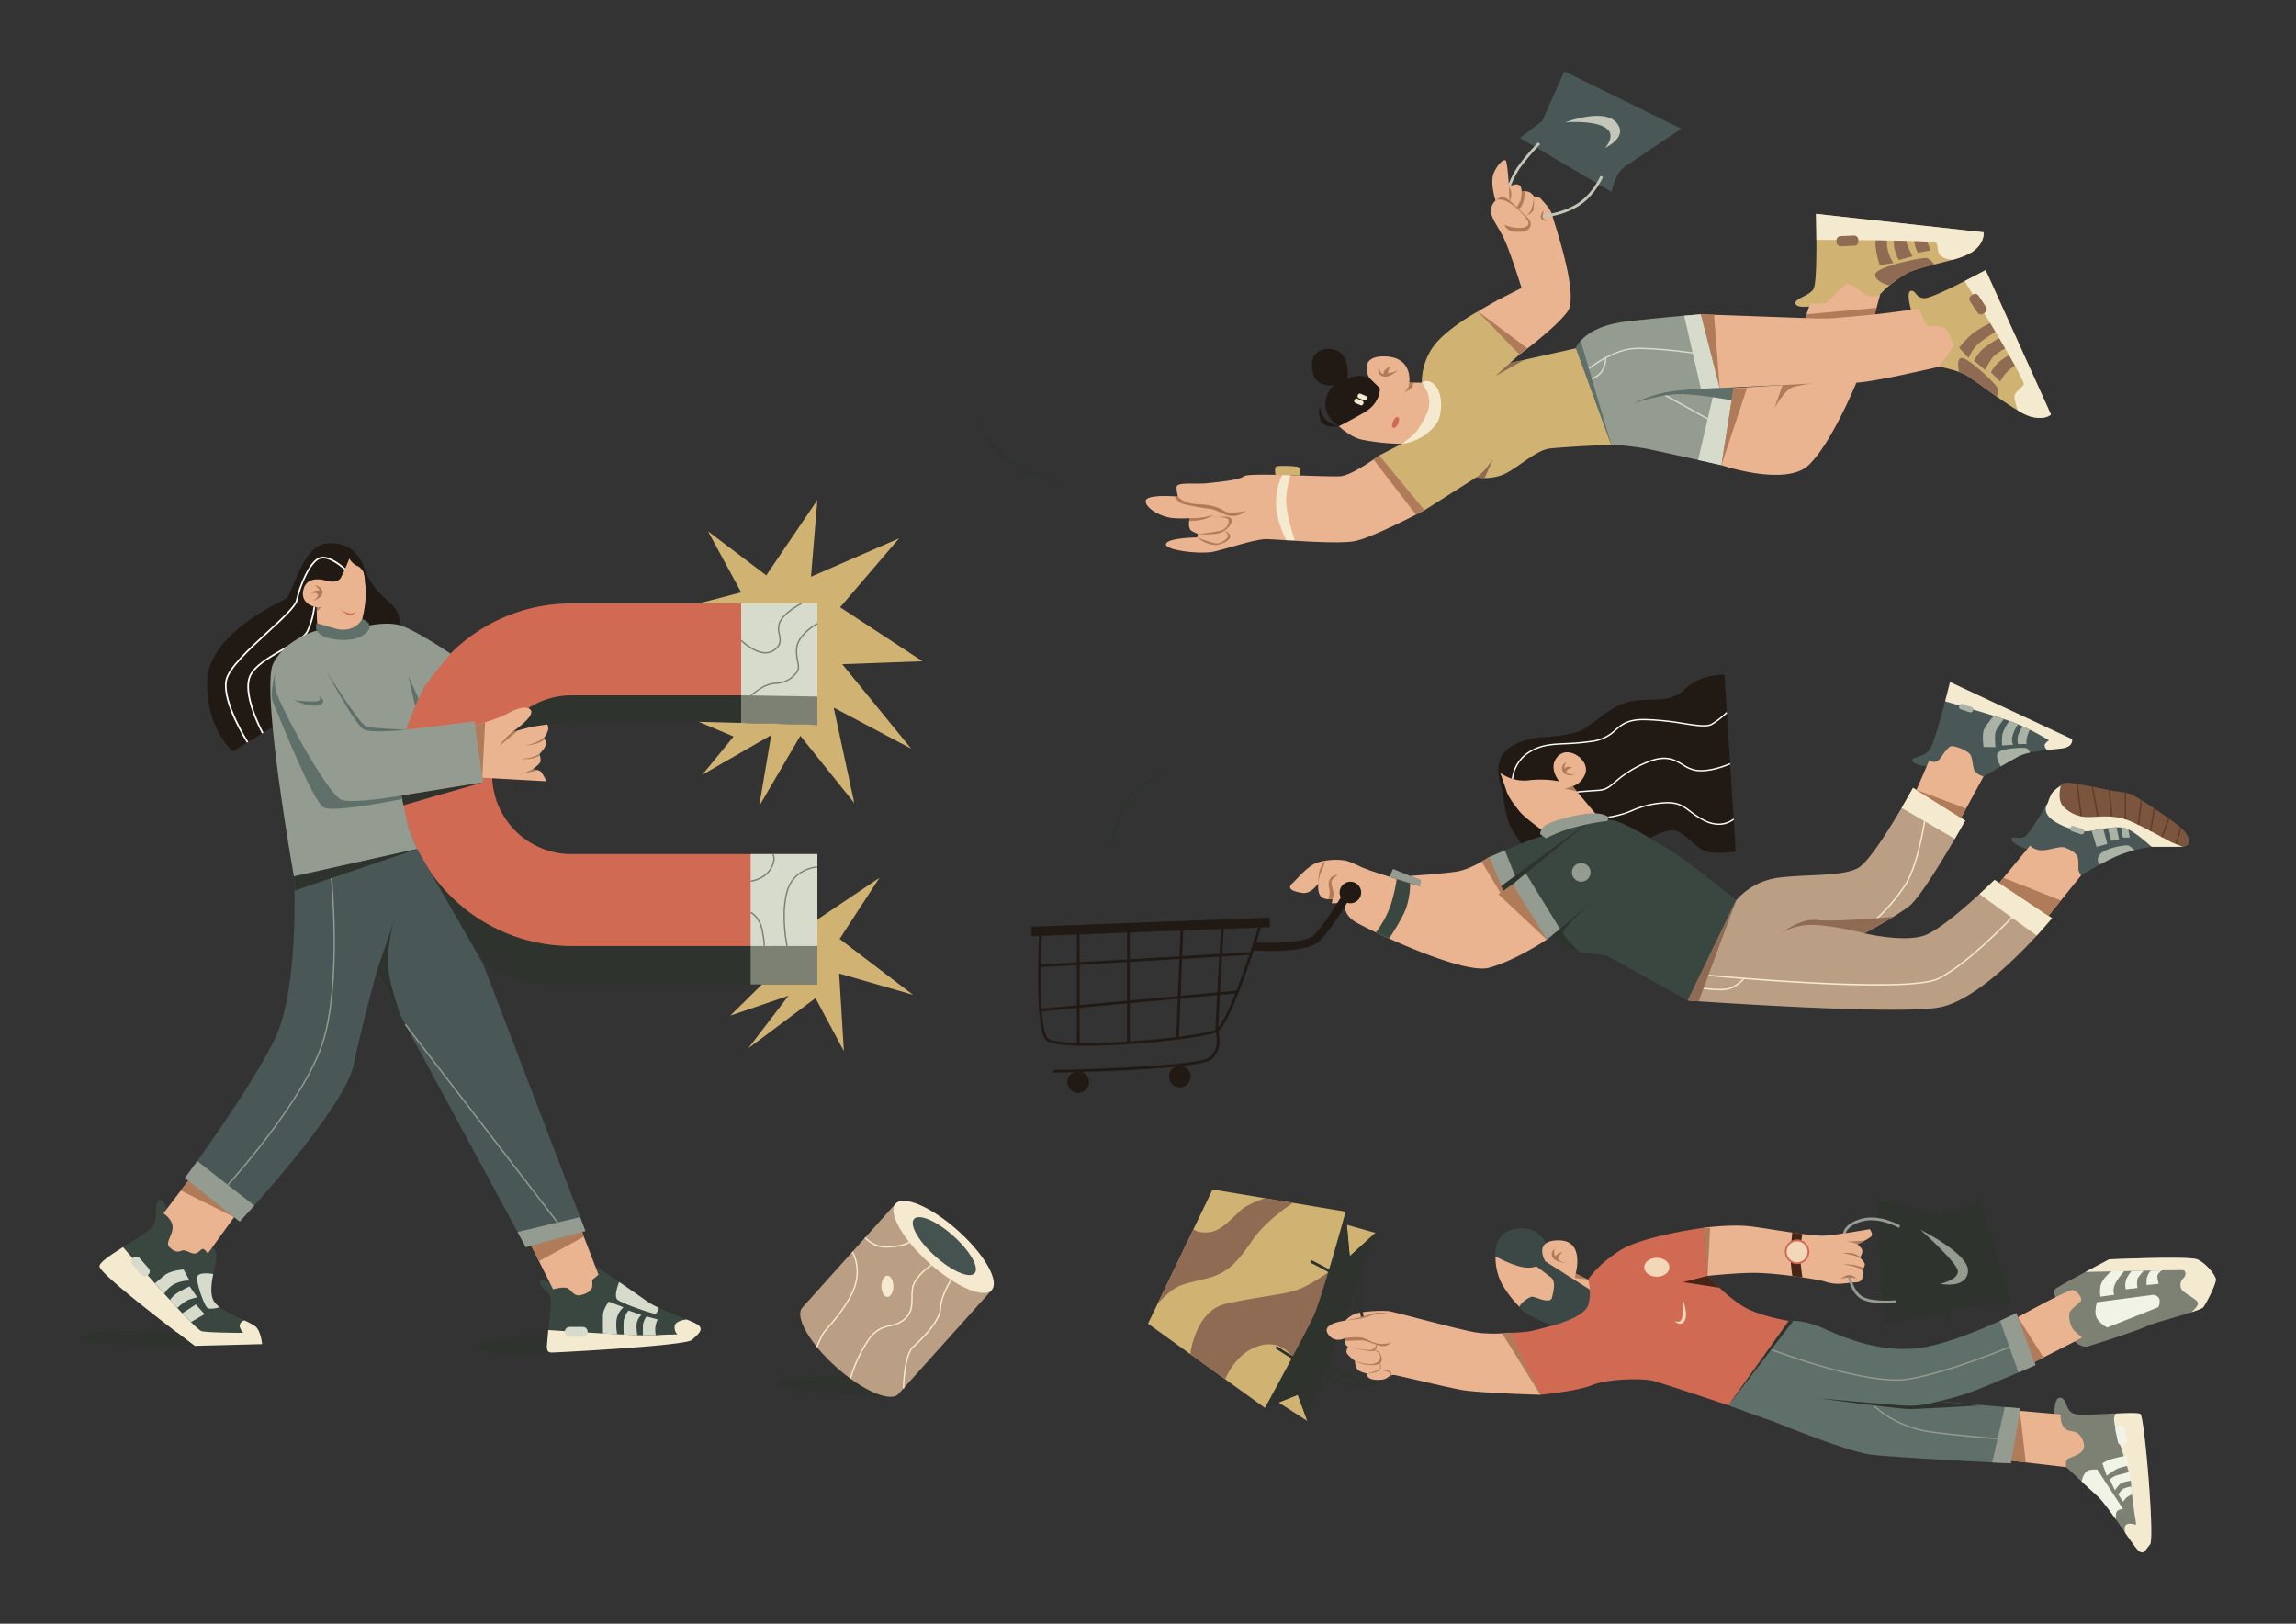 <svg xmlns="http://www.w3.org/2000/svg" viewBox="0 0 841.89 595.276" id="customer-engagement">
  <rect x="0" y="0" width="841.89" height="595.276" fill="#333333" stroke="none"/>
  <g>
    <path d="M326.362 512.1s-44.161-2.215-41.818-5.079 26.232-2.389 26.232-2.389Z" fill="#2e332e"></path>
    <path d="m328.366 441.305-34.165 38.082c-2.928 3.265 2.593 12.995 12.333 21.733s20.01 13.176 22.94 9.911l34.164-38.082Z" fill="#bb9f84"></path>
    <ellipse cx="346.002" cy="457.127" rx="7.941" ry="23.693" transform="rotate(-48.103 346.002 457.127)" fill="#f5eacf"></ellipse>
    <path d="M357.35 466.801c-1.843 2.054-8.305-.737-14.433-6.235s-9.602-11.62-7.76-13.674 8.305.738 14.433 6.236 9.602 11.62 7.76 13.673Z" fill="#445250"></path>
    <path d="M327.57 471.58c0 2.138-.977 3.872-2.181 3.872s-2.18-1.734-2.18-3.873.975-3.873 2.18-3.873 2.18 1.734 2.18 3.873ZM325.26 457.377a10.38 10.38 0 0 1-8.245-3.493l.4-.3a10.078 10.078 0 0 0 7.85 3.293h.121c5.43-.05 7.898-1.638 7.922-1.654l.277.416c-.104.069-2.597 1.686-8.195 1.738h-.13ZM299.777 493.926l-.469-.177a35.223 35.223 0 0 1 2.296-4.95 27.138 27.138 0 0 1 1.717-2.116c2.807-3.294 8.03-9.425 9.885-15.18 2.362-7.328-.863-12.347-.896-12.397l.417-.275c.035.051 3.395 5.258.955 12.825-1.885 5.85-7.151 12.031-9.98 15.351-.808.948-1.445 1.696-1.676 2.06a35.372 35.372 0 0 0-2.249 4.859ZM312.08 505.488l-.484-.123a50.556 50.556 0 0 1 6.502-14.062c2.88-4.268 5.667-4.926 8.362-5.562a10.339 10.339 0 0 0 4.872-2.124c2.759-2.399 2.784-4.812 2.814-7.607a25.288 25.288 0 0 1 .228-3.699c.703-4.57 6.792-8.558 7.05-8.725l.272.42c-.061.04-6.16 4.033-6.828 8.382a24.824 24.824 0 0 0-.222 3.628c-.031 2.915-.057 5.432-2.986 7.978a10.734 10.734 0 0 1-5.085 2.234 11.363 11.363 0 0 0-8.063 5.354 50.033 50.033 0 0 0-6.432 13.906ZM331.54 509.01l-.5-.008c.009-.501.246-12.326 3.587-15.35 2.945-2.667 9.813-9.372 9.985-14.022.174-4.7 3.759-10.303 3.911-10.54l.42.272c-.036.056-3.663 5.724-3.83 10.287-.174 4.665-6.435 11.008-10.15 14.374-3.181 2.88-3.421 14.867-3.423 14.988Z" fill="#f5eacf"></path>
    <path d="M392.769 177.256a31.513 31.513 0 0 1-11.69-2.207 49.4 49.4 0 0 1-10.56-5.636 37.889 37.889 0 0 1-8.674-8.26 21.22 21.22 0 0 1-4.486-10.96 18.574 18.574 0 0 0 1.897 5.572 27.142 27.142 0 0 0 3.2 4.92 39.995 39.995 0 0 0 4.016 4.277 48.247 48.247 0 0 0 4.621 3.634 52.996 52.996 0 0 0 10.267 5.74 41.414 41.414 0 0 0 5.582 1.902 28.725 28.725 0 0 0 5.827 1.018ZM407.66 311.04a47.057 47.057 0 0 1 2.018-10.281 30.645 30.645 0 0 1 4.669-9.463 17.483 17.483 0 0 1 1.818-1.973l1-.904 1.13-.75a43.843 43.843 0 0 1 4.669-2.44 38.14 38.14 0 0 1 9.904-3.379 31.237 31.237 0 0 0-4.882 1.802 66.37 66.37 0 0 0-4.681 2.265c-1.507.833-3.106 1.605-4.502 2.552l-1.038.707-.929.857a16.706 16.706 0 0 0-1.7 1.877 34.293 34.293 0 0 0-4.732 9.094q-.892 2.434-1.55 4.957c-.475 1.67-.853 3.368-1.193 5.078Z" fill="#2e332e"></path>
  </g>
  <g>
    <path d="M115.217 223.255s-6.515-2.938-4.876-7.728 6.6-3.972 9.106-3.502 8.67-8.67 8.67-8.67a8.26 8.26 0 0 0 2.455 2.716 21.76 21.76 0 0 0 2.83 1.65l1.61 18.615s-4.7 5.38-8.357 5.38-10.746-3.21-10.746-3.21Z" fill="#ebb490"></path>
    <path d="M146.403 229.17s1.144-3.93-3.243-8.004-7-6.372-9.088-11.804-5.119-10.76-14.207-10.133-12.535 18.907-15.146 20.37-28.257 12.796-28.727 30.189 9.401 25.696 9.401 25.696l14.616-8.952 16.409-36.26-.209-3.361-.104-4.31s-6.425-.86-4.771-6.71c1.506-5.332 8.322-2.978 8.322-2.978s4.022 1.254 5.38-1.201a67.174 67.174 0 0 0 3.03-6.947 7.746 7.746 0 0 0 2.193 2.35c1.149.628 1.493.436 2.757 2.164.632.864 1.002 4.3 1.108 8.257a41.896 41.896 0 0 1-1.307 9.394l1.568 5.204Z" fill="#211a14"></path>
    <path d="M90.546 272.292c-.382-.593-9.323-14.601-7.91-22.77.802-4.632 8.486-11.707 15.265-17.949 5.259-4.842 10.226-9.415 10.671-11.683.95-4.851 4.796-14.495 8.757-15.628 3.774-1.083 9.136 3.99 9.362 4.207l-.416.435c-.052-.05-5.34-5.047-8.78-4.064-3.414.977-7.276 9.775-8.333 15.166-.482 2.461-5.288 6.887-10.853 12.01-6.709 6.177-14.312 13.178-15.079 17.608-1.374 7.938 7.73 22.199 7.822 22.342Z" fill="#fff"></path>
    <path d="M96.082 268.935c-.326-.6-7.957-14.775-4.478-21.576 1.903-3.718 7.357-6.852 12.17-9.616 4.022-2.311 7.82-4.494 8.75-6.55a29.957 29.957 0 0 0 2.428-8.798l.6.048a30.604 30.604 0 0 1-2.48 8.998c-1.009 2.233-4.712 4.36-8.999 6.823-4.74 2.723-10.112 5.81-11.934 9.37-3.335 6.52 4.393 20.87 4.472 21.014Z" fill="#fff"></path>
    <path d="M204.437 495.763s-24.491 2.34-29.178-1.696 25.645-4.265 25.645-4.265ZM299.713 346.832v14.06h-97.51a43.847 43.847 0 0 1-19.285-4.365c-6.053-2.962-11.61-9.61-17.422-17.116-5.881-7.593-10.105-19.498-12.549-28.164-3.206-11.372-5.329-16.828-5.329-16.828s9.763 25.335 27.468 36.965 124.627 12.844 124.627 12.844ZM299.713 254.93v10.842s-96.334-3.688-107.14 1.389-11.902 13.417-11.902 13.417l-.725-6.388s2.083-11.065 8.983-14.97 11.586-6.64 21.48-6.64 89.304-1.128 89.304-1.128Z" fill="#2e332e"></path>
    <path d="M209.562 313.126a29.098 29.098 0 0 1 0-58.196h90.151v-33.705h-90.15a62.803 62.803 0 0 0 0 125.607h90.15v-33.706Z" fill="#d06a53"></path>
    <path d="M174.18 266.015s8.997-2.735 11.634-4.266 7.584-3.614 8.886-1.271-6.856 7.898-6.856 7.898l6.997-1.918 5.848-.856a3.005 3.005 0 0 1 0 2.774c-.695 1.822-1.302 2.082-1.302 2.082a3.342 3.342 0 0 1 .694 2.69c-.347 1.476-2.343 3.299-2.343 3.299a4.798 4.798 0 0 1 .434 2.777c-.348 1.128-3.038 2.864-3.038 2.864s2.517-.087 3.385 1.041a20.44 20.44 0 0 1 1.822 3.298l-23.496-1.305Z" fill="#ebb490"></path>
    <path d="M107.825 321.316s1.996 40.79-7.03 59.537c-6.93 14.392-22.658 36.766-29.59 46.381-2.097 2.909-3.389 4.65-3.389 4.65l20.099 15.969s38.223-40.964 41.694-57.28 8.535-34.368 8.535-34.368l54.647 101.02 21.87-5.9-37.579-98.068-24.135-42.01Z" fill="#495856"></path>
    <path d="M133.003 229.844s7.918-2.149 13.4-.674 18.826 10.485 18.826 10.485-8.142 9.497-9.891 12.795a92.806 92.806 0 0 0-6.34 15.087l25.077-3.107 3.132 22.378-29.942 4.84s1.386 7.295 2.3 10.808a62.623 62.623 0 0 0 3.444 8.767l-45.24 10.064s-12.27-68.87-7.571-78.065 15.924-12.018 15.924-12.018l6.656 1.566Z" fill="#949b90"></path>
    <path d="M271.767 221.225v43.718l27.946.829v-44.547h-27.946z" fill="#d6dbcc"></path>
    <path d="m256.232 221.225 15.535-4.054-12.15-22.392 21.35 16.143 18.746-27.598-2.343 28.119 32.285-14.06-21.61 25.255 30.202 19.788-29.421 1.072 25.255 30.953-28.379-15.026 7.55 34.994-19.787-24.655-15.102 25.776 4.427-26.036-25.256 14.524 11.456-14.003-12.758-5.382 43.481 1.129v-44.547h-43.481z" fill="#d0b273"></path>
    <path d="m271.767 254.93 27.946.427v10.415l-27.946-.829V254.93z" fill="#7c8174"></path>
    <path d="M116.31 228.532c-.514-.217-.425 1.92-.425 1.92s.402 3.719 9.072 4.137 10.46-4.192 10.46-4.192a2.302 2.302 0 0 0-.405-2.076 7.121 7.121 0 0 0-2.195-1.391s-2.33 4.912-9.035 3.742Z" fill="#5f6f69"></path>
    <path d="M275.242 343.621v17.27h24.471v-16.663l-24.471-.607z" fill="#7c8174"></path>
    <path d="M275.242 313.126h24.471v33.706h-24.471z" fill="#d6dbcc"></path>
    <path d="m299.713 337.112 22.739-15.275-14.581 22.391 26.904 20.482-27.077-7.811 1.735 28.467-10.414-19.441-24.648 18.399 14.754-19.267-21.35 7.29 11.63-11.456h20.308v-23.779z" fill="#d0b273"></path>
    <path d="m96.109 492.765-24.735.651s-34.888-26.036-34.888-29.16 18.876-12.107 20.048-15.362.13-8.982 1.952-8.982 2.633 3.37 2.633 3.37l-1.2 1.577 3.645 1.356 1.301 4.762-.65 4.817 13.672 1.432a5.532 5.532 0 0 1 1.429 4.426c-.26 2.864-3.515 11.847-.651 15.752s13.148 7.16 15.1 8.983 2.344 6.378 2.344 6.378Z" fill="#3a4741"></path>
    <path d="M89.513 484.067c-.005.001-2.342.933-1.389 2.927.59 1.233.98 1.57 1.193 1.649-1.595-.003-12.761-.044-15.339-.607-2.777-.608-28.868-30.81-28.868-30.81-4.508 2.834-8.624 5.57-8.624 7.03 0 3.124 34.888 29.16 34.888 29.16l24.735-.65s-.39-4.557-2.343-6.38a20.884 20.884 0 0 0-4.253-2.32Z" fill="#f4eacf"></path>
    <path d="M76.06 479.487c1.173.781 4.519-.237 4.519-.237l-.003-.014a9.444 9.444 0 0 1-1.911-1.832c-1.756-2.394-1.211-6.692-.468-10.322v-.004s-4.783-.87-5.738.693c-.955 1.562 2.43 10.935 3.602 11.716Z" fill="#d6dbcc"></path>
    <path d="M201.614 470.302s-3.79-2.371-3.53 0 3.733 3.24 3.906 5.93-1.562 16.75-1.389 17.965.521 1.65 1.91 1.65 48.775-2.43 51.205-4.6 4.079-3.472 2.777-5.12-14.84-5.816-19.354-9.114-18.961-13.015-18.961-13.015l1.278 3.317-5.75 2.582.087 2.69Z" fill="#3a4741"></path>
    <path d="M256.438 486.126c-.435-.55-2.239-1.383-4.611-2.37-.005.001-3.787.289-4.372 2.11a3.718 3.718 0 0 0 .911 3.385s-4.035-.066-8.136.325-39.17-1.958-39.17-1.958c-.32 3.267-.587 6.067-.514 6.58.174 1.215.52 1.649 1.91 1.649s48.774-2.43 51.204-4.6 4.08-3.472 2.778-5.12Z" fill="#f4eacf"></path>
    <path d="m69.047 432.862-9.128 11.997s3.254 1.952 3.384 4.947-2.864 5.728-1.171 7.42 3.124 1.953 4.426 1.302 3.124 1.041 4.686 1.041 2.343-1.692 3.125-1.692 1.822 1.692 1.822 1.692l9.663-13.354Z" fill="#ebb490"></path>
    <path d="M227.026 469.99s-2.037 4.94-.735 6.373c1.302 1.432 13.213 5.402 13.994 5.272s1.255-2.197 1.255-2.197l-.005-.004a27.616 27.616 0 0 1-4.396-2.42c-2.067-1.511-6.22-4.37-10.113-7.023Z" fill="#d6dbcc"></path>
    <path d="m85.854 446.216-19.557-9.74 2.75-3.614 16.807 13.354z" fill="#b07b58"></path>
    <path d="m177.082 286.818-29.165 8.403-.698-3.56 29.863-4.843z" fill="#2e332e"></path>
    <path d="M147.219 291.66s-16.482 2.969-21.689 1.667-23.823-36.19-24.474-40.486a17.454 17.454 0 0 1 0-6.64s-2.343 8.072-.911 11.326 14.58 36.581 18.616 38.534 28.64-3.124 28.64-3.124Z" fill="#5f6f69"></path>
    <path d="m194.782 456.688 8.01 15.964s3.711-.976 5.143-.455 2.343 2.994 4.556 2.668 4.557-1.497 4.687-3.254-.326-2.213.39-2.734 1.888-1.562 1.888-1.562l-6.033-15.657Z" fill="#ebb490"></path>
    <path d="M148.947 267.535s-12.091 1.286-15.346 0-13.799-21.334-13.799-21.334 12.048 19.484 14.573 20.178 14.572 1.156 14.572 1.156Z" fill="#5f6f69"></path>
    <path d="m214.092 453.393-16.465 8.965-2.845-5.669 18.641-5.031.669 1.735z" fill="#b07b58"></path>
    <path d="m107.976 326.525 44.971-15.278-45.122 10.069.151 5.209z" fill="#2e332e"></path>
    <path d="m152.227 258.922-2.446-10.998 3.691 8.232-1.245 2.766zM107.89 256.68s5.793 2.93 9.113 1.824 0-3.385 0-3.385 1.393 1.792-1.289 2.035a47.457 47.457 0 0 1-7.824-.473Z" fill="#5f6f69"></path>
    <path d="m177.87 264.837-1.025 20.285-2.666-19.107 3.691-1.178z" fill="#b07b58"></path>
    <path d="m138.144 356.205 6.262-18.486s-3.775 12.072-1.171 22.391 4.003 12.906 4.003 12.906Z" fill="#2e332e"></path>
    <path d="m72.334 425.663 20.91 16.317-5.329 5.873-20.099-15.969 4.518-6.221zM189.779 451.658l22.924-5.442 1.958 5.108-21.87 5.902-3.012-5.568z" fill="#949b90"></path>
    <path d="m83.723 434.576-.369-.338c.281-.308 28.233-31.025 34.906-52.591 6.678-21.573 3.084-59.333 3.047-59.712l.498-.048c.038.38 3.64 38.24-3.066 59.907-6.708 21.674-34.733 52.473-35.016 52.782Z" fill="#949b90"></path>
    <path d="M176.267 366.039h.5v91.63h-.5z" transform="rotate(-37.547 176.517 411.854)" fill="#949b90"></path>
    <path d="M115.373 214.585s2.612.26 2.873 2.402-3.447 3.343-3.447 3.343 2.102-1.358 1.73-2.35-2.566-.523-2.566-.523a5.677 5.677 0 0 1 2.148-.983c.777-.01 1.038 0 1.038 0s.237-.43-1.776-1.89Z" fill="#b07b58"></path>
    <path d="M123.939 222.89a10.884 10.884 0 0 0 4.126 1.932 2.249 2.249 0 0 0 2.507-.967s-1.044 2.011-2.141 1.855-4.492-2.82-4.492-2.82Z" fill="#d06a53"></path>
    <path d="m70.019 484.706 5-2.919-3.211-3.558-4.953 3.238 3.164 3.239zM65.017 479.519s2.647-2.57 4.6-3.156 2.675-.782 2.675-.782l-2.74-3.97a46.278 46.278 0 0 0-4.535 2.408 9.986 9.986 0 0 0-2.687 2.596ZM60.22 474.302a9.334 9.334 0 0 1 4.125-3.733 12.322 12.322 0 0 1 5.142-1.106l-2.176-4.036s-4.773.26-7.091 2.214-3.43 2.854-3.43 2.854ZM240.48 489.553a9.12 9.12 0 0 1 0-3.99c.521-1.823.738-1.806.738-1.806l-4.166-1.146a8.569 8.569 0 0 0-1.301 3.038c-.044 1.128 0 3.904 0 3.904ZM233.698 489.489s-.664-3.406 0-5.142a4.336 4.336 0 0 1 1.488-2.213l-4.686-1.692a8.83 8.83 0 0 0-1.786 3.601 40.65 40.65 0 0 0 0 5.222ZM226.29 489.142s-.74-3.927 0-6.27a7.957 7.957 0 0 1 2.33-3.602l-5.41-2.083s-2.083 2.907-2.127 4.817 0 6.853 0 6.853ZM208.838 486.484h4.894a1.719 1.719 0 0 1 1.719 1.72v.141a1.719 1.719 0 0 1-1.719 1.72h-4.894a1.719 1.719 0 0 1-1.719-1.72v-.142a1.719 1.719 0 0 1 1.719-1.719Z" fill="#d6dbcc"></path>
    <path d="M49.07 462.533h4.894a1.719 1.719 0 0 1 1.719 1.72v.142a1.719 1.719 0 0 1-1.719 1.718H49.07a1.718 1.718 0 0 1-1.718-1.718v-.143a1.719 1.719 0 0 1 1.72-1.719Z" transform="rotate(48.705 51.517 464.323)" fill="#d6dbcc"></path>
    <path d="M71.374 493.416s-46.344.326-41.658-3.352 35.256-1.49 35.256-1.49Z" fill="#2e332e"></path>
    <path d="M288.36 346.885c-.024-.114-2.415-11.444.003-20.082 2.451-8.752 11.252-9.204 11.34-9.208l.02.5c-.085.003-8.527.446-10.878 8.843-2.384 8.518-.02 19.729.003 19.841ZM275.27 323.3l-.055-.497c.045-.005 4.598-.553 6.932-4.055 2.297-3.445 1.093-5.404 1.04-5.485l.42-.274c.06.092 1.45 2.296-1.044 6.036-2.465 3.7-7.097 4.253-7.294 4.275ZM280.41 346.943l-.447-.222c-.004 0 .17-.74-.692-5.486-.893-4.92-4.103-6.485-4.135-6.5l.212-.454c.141.066 3.473 1.677 4.416 6.865.875 4.827.715 5.658.646 5.797ZM275.613 255.145l-.387-.316c.03-.036.755-.903 4.394-3.156a11.057 11.057 0 0 1 4.825-1.404c2.049-.25 3.983-.486 6.074-2.387 2.38-2.163 2.171-3.193 1.754-5.244a17.86 17.86 0 0 1-.447-4.473c.177-5.633 7.46-9.59 7.77-9.755l.236.441c-.073.04-7.339 3.986-7.506 9.33a17.416 17.416 0 0 0 .437 4.358c.425 2.094.682 3.358-1.908 5.713a10.109 10.109 0 0 1-6.35 2.514 10.496 10.496 0 0 0-4.621 1.332 22 22 0 0 0-4.27 3.047ZM280.721 239.595c-4.323 0-8.892-4.397-9.128-4.627l.35-.359c.068.068 6.945 6.68 11.491 3.702 2.836-1.857 2.496-3.61 2.101-5.64a7.886 7.886 0 0 1-.033-4.116c1.233-3.87 7.994-7.404 8.281-7.553l.23.445c-.069.035-6.865 3.587-8.035 7.26a7.483 7.483 0 0 0 .048 3.87c.411 2.114.8 4.111-2.318 6.152a5.339 5.339 0 0 1-2.987.866Z" fill="#7c8174"></path>
    <path d="M187.844 268.376a22.945 22.945 0 0 0-3.081 2.907 15.153 15.153 0 0 0-1.519 2.126l6.732-5.618ZM199.387 270.459a15.072 15.072 0 0 1-3.559 1.952c-1.779.608-3.08.998-3.08.998s3.037-.52 4.469-.954a6.697 6.697 0 0 0 2.495-1.508ZM197.738 276.447a12.807 12.807 0 0 1-4.21 1.475c-2.126.26-2.603.347-2.603.347a20.38 20.38 0 0 0 4.47-.26 16.412 16.412 0 0 0 2.56-1.014ZM195.134 282.088a18.643 18.643 0 0 1-2.907 1.258c-1.215.348-1.52.478-1.52.478l6.669-1.426a5.08 5.08 0 0 0-1.224-.26c-.646-.047-1.018-.05-1.018-.05ZM116.105 222.602a2.097 2.097 0 0 0 1.2 0l.758-.183s-1.107 1.044-1.514 1.358l-.408.314Z" fill="#b07b58"></path>
  </g>
  <g>
    <path d="m557.305 50.548 33.648 19.82s1.075-6.76 4.763-9.218 20.742-13.982 20.742-13.982L573.59 26.12l-8.143 18.284Z" fill="#495856"></path>
    <path d="m553.785 68.683-.95-.317a34 34 0 0 1 3.592-7.184 81.147 81.147 0 0 1 7.587-8.985l.717.697a82.195 82.195 0 0 0-7.47 8.838 33.496 33.496 0 0 0-3.476 6.95Z" fill="#c3c6b8"></path>
    <path d="M663.361 112.378s-4.856.652-5.01-1.192 4.968-2.612 6.607-5.224.921-27.553.921-27.553l61.457 6.76s.615 3.995-4.302 7.273-18.334 4.814-23.865 7.784a40.98 40.98 0 0 0-9.731 7.631l-2.97 2.51s-9.22-4.302-9.526-4.302-8.4 7.168-8.4 7.168ZM700.722 113.556s-1.93-6.698 0-6.928 1.622 2.689 5.002 2.689 22.355-10.294 22.355-10.294l23.943 52.93s-1.947 2.15-7.273.819-20.076-13.111-23.66-15.16-10.039-3.175-10.039-3.175l3.97-7.682-2.843-5.531-5.377-.307Z" fill="#d0b273"></path>
    <path d="M720.399 103.046s22.609 36.717 21.687 37.947-3.073 2.663-3.38 3.994c-.304 1.317 1.125 5.374 1.158 5.466a21.294 21.294 0 0 0 4.885 2.319c5.327 1.331 7.273-.82 7.273-.82l-23.943-52.93s-3.456 1.875-7.678 4.023Z" fill="#f4eacf"></path>
    <path d="M719.708 131.289c-2.766-.538-1.362 5.088-1.362 5.088l.006.004a18.615 18.615 0 0 1 2.739 1.233c1.786 1.02 6.347 4.46 11.131 7.816l.002.002a11.808 11.808 0 0 0 .39-2.773c0-1.383-10.14-10.832-12.906-11.37Z" fill="#906b53"></path>
    <path d="m505.681 167.01 16.594 20.075L541.326 175a18.856 18.856 0 0 0 9.116-.717c4.917-1.639 12.497-9.219 17.72-9.833s22.637-1.434 22.637-1.434l-12.906-35.338-24.275 5.429 3.585-3.176-15.262-15.774s-11.78 6.453-16.389 12.906a22.537 22.537 0 0 0-4.2 13.214l3.483 5.019-3.79 13.11-7.067 4.302Z" fill="#d0b273"></path>
    <path d="M505.681 167.01s-9.628 7.17-14.135 7.58-33.455-1.435-35.37 0-8.777 2.048-13.386 2.56-11.472-.615-11.37 1.536a13.798 13.798 0 0 0 .513 3.38s-11.677-1.075-11.83 1.614 5.991 6.145 10.524 6.299a43.233 43.233 0 0 0 5.608 0s-1.076 3.841.998 4.84l2.075.998-.385 1.23s-10.755.076-11.37 2.381 12.6 3.918 17.67 2.766 14.903-4.533 19.051-4.533 25.89 2.074 32.65.692 25.35-11.268 25.35-11.268ZM541.94 114.156s5.993-3.533 9.066-5.07 6.914-3.534 6.914-3.534-4.61-14.75-6.914-19.051-4.712-7.375-4.251-9.782a4.849 4.849 0 0 1 1.639-3.175s-2.202-6.76-.615-10.243 3.637-5.02 4.302-4.507 1.23 9.73 1.23 9.73 1.946-1.28 3.38-.819 1.229 2.56 1.229 2.56a4.141 4.141 0 0 1 3.124.308c1.229.87 1.383 1.485 1.383 1.485a3.043 3.043 0 0 1 2.919 1.23c1.485 1.638 3.38 3.533 3.943 5.991s9.833 28.834 5.531 34.877-17.617 15.774-17.617 15.774Z" fill="#ebb490"></path>
    <path d="M577.893 127.677s2.459-7.99 18.745-9.833 27.04-2.612 27.04-2.612l6.915 27.04h5.07l-4.456 28.271s-21.97-4.916-27.194-5.992a115.581 115.581 0 0 0-13.214-1.536Z" fill="#949b90"></path>
    <path d="M623.679 115.232s21.51.768 38.513 1.383 40.254-3.483 41.176-3.38 2.356 6.145 3.995 6.35 4.507-.614 6.146 1.127 2.868 6.043 2.868 6.043l-5.327 7.682s-26.068 6.146-31.138 5.839-49.32 1.997-49.32 1.997Z" fill="#ebb490"></path>
    <path d="M631.207 170.543s23.508 7.99 31.958 0 17.533-30.267 17.533-30.267l8.74-32.419a5.59 5.59 0 0 1-5.685 0c-2.868-1.792-4.968-4.712-7.272-3.329s-5.634 6.146-7.017 6.504a35.888 35.888 0 0 1-5.736.256l-10.063 29.857-18.002 1.128Z" fill="#ebb490"></path>
    <path d="M706.8 94.644c-1.306-.615-19.129 3.15-19.206 5.992s5.26 3.979 5.26 3.979a37.064 37.064 0 0 1 6.315-4.389c2.362-1.268 6.164-2.275 10.127-3.268l.002-.001a8.147 8.147 0 0 0-2.499-2.313Z" fill="#906b53"></path>
    <path d="M489.19 141.197s-7.4 1.614-8.092-6.376 7.636-7.877 10.397-5.505c3.636 3.124 2.586 9.73 2.586 9.73a6.956 6.956 0 0 1 3.15-1.158 10.648 10.648 0 0 1 4.84.62l3.917 3.816v3.585s-2.816 5.378-5.428 6.914-9.629 3.431-9.629 3.431-5.176-3.026-4.916-8.245a9.286 9.286 0 0 1 3.175-6.812ZM483.966 148.572a9.445 9.445 0 0 0 1.895 5.02c1.69 1.843 5.07 2.662 5.07 2.662s-4.814.974-6.35-1.638-.615-6.044-.615-6.044Z" fill="#211a14"></path>
    <path d="M471.694 198.06s-3.706-6.547-3.809-13.268 2.352-10.658 2.352-10.658h2.974s-2.048 5.986-1.536 11.21 3.073 12.716 3.073 12.716Z" fill="#f4eacf"></path>
    <path d="M467.692 174.079s-.537-2.69.347-3.075 7.413-.23 8.258.346.269 2.967.269 2.967Z" fill="#d0b273"></path>
    <path d="M521.353 140.276s2.535-1.998 5.224 1.46 2.074 10.447.46 13.136a17.802 17.802 0 0 1-7.528 6.299 16.633 16.633 0 0 1-5.531 1.536s7.144-5.951 8.527-11.503a18.278 18.278 0 0 0-1.152-10.928Z" fill="#f4eacf"></path>
    <path d="M521.353 140.276h-4.61s1.46-9.296-8.834-9.603-5.838 7.836-5.838 7.836l3.917 3.815s.359 5.367-5.736 8.88-9.32 5.05-9.32 5.05 4.138 3.982 8.347 4.917a78.682 78.682 0 0 0 14.699 1.536s4.456-3.072 5.582-4.762a37.949 37.949 0 0 0 4.046-7.324 10.423 10.423 0 0 0 0-6.3 21.857 21.857 0 0 0-2.253-4.045Z" fill="#ebb490"></path>
    <path d="M541.326 174.999a16.37 16.37 0 0 0 3.995-3.841l2.074-2.689-3.034 6.788-1.652-.066ZM553.618 133.106l-5.378 4.788 10.708-5.981-5.33 1.193z" fill="#906b53"></path>
    <path d="m541.941 114.156 18.16 13.582-2.898 2.192-15.262-15.774zM503.625 168.469l15.581 20.212 3.069-1.596-16.594-20.076-2.056 1.46z" fill="#b07b58"></path>
    <path d="m622.657 168.636 5.733-24.639 6.837 1.041-4.02 25.505-8.55-1.907zM617.533 115.734l6.146 26.794 6.914-.255-6.914-27.041-6.146.502z" fill="#d6dbcc"></path>
    <path d="M618.474 139.537h.5v19.76h-.5z" transform="rotate(-61.009 618.724 149.417)" fill="#d6dbcc"></path>
    <path d="M630.593 142.273s-15.595.23-22.278 2.15-8.912 3.381-8.912 3.381a63.037 63.037 0 0 1 14.289-3.226c6.914-.538 21.263 2.184 21.263 2.184l.708-4.49Z" fill="#5f6f69"></path>
    <path d="m582.255 139.694-.121-.485c.033-.008 3.387-.872 4.926-3.072a8.864 8.864 0 0 0 1.42-4.96l.5-.027a9.248 9.248 0 0 1-1.51 5.274c-1.648 2.354-5.07 3.234-5.215 3.27Z" fill="#d6dbcc"></path>
    <path d="m581.18 136.433-.319-.386c.1-.082 10.096-8.238 18.533-8.544 8.366-.301 22.793 1.825 22.939 1.848l-.074.494c-.145-.022-14.51-2.147-22.847-1.842-8.267.3-18.134 8.35-18.233 8.43Z" fill="#d6dbcc"></path>
    <path d="m579.595 124.979 11.204 38.036-12.906-35.338a6.529 6.529 0 0 1 1.005-1.823Z" fill="#5f6f69"></path>
    <path d="M505.681 134.744a2.128 2.128 0 0 0 1.23 3.15c2.458.999 5.607-2.15 5.607-2.15s-2.586 1.203-3.354 1.1.691-2.407.691-2.407a4.612 4.612 0 0 0-2.176 1.383c-.615.922-.165 1.178-.165 1.178s-1.397.486-1.833-2.254ZM653.665 141.145l-3.099 8.656s3.841-7.067 6.991-7.912a59.033 59.033 0 0 1 6.99-1.306ZM662.4 115.232l25.69-2.372-.651 2.413s-12.136 1.188-16.208 1.418-9.04-.076-9.04-.076ZM631.207 170.543l9.372-28.27h-4.916l-4.456 28.27zM630.593 142.273l-2.097-26.869-4.817-.172 6.914 27.041z" fill="#b07b58"></path>
    <path d="M738.836 134.092a13.804 13.804 0 0 0-4.022 3.572c-1.23 1.946-1.434 2.202-1.434 2.202l-3.38-3.38a14.393 14.393 0 0 1 3.072-3.841 19.786 19.786 0 0 1 3.585-2.415ZM735.227 127.753s-3.435 1.852-4.715 3.5a33.795 33.795 0 0 0-2.663 4.362l-3.995-3.38a15.826 15.826 0 0 1 3.38-4.482 69.076 69.076 0 0 1 5.764-3.81ZM731.688 121.727a47.798 47.798 0 0 0-6.386 4.388 14.899 14.899 0 0 0-3.445 5.138l-3.483-3.73a34.575 34.575 0 0 1 4.968-5.275 39.472 39.472 0 0 1 6.4-3.789ZM706.242 84.022a13.804 13.804 0 0 0 .674 5.336c.91 2.114 1.006 2.428 1.006 2.428l-4.699.879a14.394 14.394 0 0 1-1.432-4.706 19.789 19.789 0 0 1 .034-4.322ZM698.973 83.416s-.413 3.88.223 5.869a33.8 33.8 0 0 0 2.093 4.662l-5.046 1.385a15.825 15.825 0 0 1-1.787-5.321 69.092 69.092 0 0 1 .114-6.909ZM692.002 82.93a47.796 47.796 0 0 0 .01 7.749 14.9 14.9 0 0 0 2.292 5.746l-5.045.765a34.578 34.578 0 0 1-1.544-7.08 39.478 39.478 0 0 1 .491-7.421Z" fill="#906b53"></path>
    <path d="M724.953 107.502h.697a1.52 1.52 0 0 1 1.521 1.521v4.948a1.52 1.52 0 0 1-1.52 1.52h-.698a1.52 1.52 0 0 1-1.52-1.52v-4.948a1.52 1.52 0 0 1 1.52-1.52Z" transform="rotate(-33.245 725.302 111.497)" fill="#906b53"></path>
    <path d="M666.03 87.935s42.664.102 43.791 1.024c1.127.922.205 3.073 1.639 4.61 1.416 1.516 4.43 1.66 4.507 1.663a26.9 26.9 0 0 0 7.067-2.79c4.917-3.278 4.302-7.273 4.302-7.273l-61.457-6.76s.123 4.3.15 9.513Z" fill="#f4eacf"></path>
    <path d="M677.068 84.326h.697a1.52 1.52 0 0 1 1.52 1.521v4.948a1.521 1.521 0 0 1-1.52 1.52h-.697a1.52 1.52 0 0 1-1.52-1.52v-4.948a1.521 1.521 0 0 1 1.52-1.52Z" transform="rotate(-92.344 677.418 88.323)" fill="#906b53"></path>
    <path d="M548.394 73.543s.46-.896 3.38 0 8.374 6.197 8.68 8.118-3.226 2.15-5.3 1.767a16.943 16.943 0 0 1-3.457-.999s.538 2.382 3.918 2.535 5.109-.384 5.57-2.19-.884-2.803-2.727-4.57-5.378-5.57-7.03-5.915-3.034 1.254-3.034 1.254Z" fill="#b07b58"></path>
    <path d="m553.31 68.525.193 5.3a6.488 6.488 0 0 0 .69-2.65 4.637 4.637 0 0 0-.882-2.65ZM557.92 70.266a9.426 9.426 0 0 1-.384 3.29 12.975 12.975 0 0 1-1.42 2.34l.697.686s1.03-.299 1.721-2.45a11.297 11.297 0 0 0 .52-4.04l-.654.103ZM562.427 72.058a17.301 17.301 0 0 1-.922 4.789 5.846 5.846 0 0 1-1.996 2.353s2.175-.97 2.636-1.97.282-5.172.282-5.172Z" fill="#b07b58"></path>
    <path d="M573.899 44.864s13.981-5.378 18.744 0-4.148 9.372-4.148 9.372 4.609-4.763 0-7.529-14.596-1.843-14.596-1.843ZM565.326 79.7l-.013-1a29.262 29.262 0 0 0 12.137-3.51c6.219-3.37 9.376-10.63 9.407-10.703l.92.393c-.133.31-3.32 7.65-9.85 11.188a29.693 29.693 0 0 1-12.601 3.632Z" fill="#c3c6b8"></path>
    <path d="M566.088 77.164a3.525 3.525 0 0 0-1.177 2.253c0 1.23 2.279 1.818 2.279 1.818s-1.793-1.055-1.537-2.205.435-1.866.435-1.866Z" fill="#b07b58"></path>
    <path d="M497.248 146.486h2.066a.708.708 0 0 1 .708.709v.324a.708.708 0 0 1-.708.709h-2.066a.708.708 0 0 1-.708-.709v-.324a.708.708 0 0 1 .708-.709Z" transform="rotate(23.352 498.28 147.357)" fill="#f4eacf"></path>
    <path d="M498.473 144.68h2.066a.708.708 0 0 1 .708.708v.325a.708.708 0 0 1-.708.708h-2.066a.708.708 0 0 1-.708-.708v-.325a.708.708 0 0 1 .708-.708Z" transform="rotate(23.35 499.506 145.55)" fill="#f4eacf"></path>
    <path d="M512.571 152.935c.526.227.57 1.296.1 2.386s-1.279 1.79-1.805 1.564-.57-1.295-.1-2.386 1.28-1.79 1.805-1.564Z" fill="#d06a53"></path>
    <path d="M516.744 140.276a4.158 4.158 0 0 1-.871 2.51l-.87.92s2.355-.818 2.765-1.715a5.406 5.406 0 0 0 .46-1.715ZM431.933 182.066s1.843 2.482 6.862 2.726 7.887 1.064 10.038 2.498 8.092 0 8.092 0a7.524 7.524 0 0 1-5.224 1.895c-3.124-.154-4.967-2.253-8.501-2.714a72.606 72.606 0 0 1-9.321-1.679 5.686 5.686 0 0 1-3.175-2.726ZM436.235 189.979a32.16 32.16 0 0 0 5.684-.422 25.237 25.237 0 0 0 2.958-.846 10.704 10.704 0 0 1-4.61 1.921 19.225 19.225 0 0 1-4.228.34Z" fill="#b07b58"></path>
    <path d="M439.308 195.817s5.608.461 8.296-.537 4.67-3.925 3.88-5.07-3.765-.692-5.186-.615a25.49 25.49 0 0 1-2.816-.024s6.388-.245 6.926.869-.538 3.649-3.111 4.187-7.99 1.19-7.99 1.19Z" fill="#b07b58"></path>
    <path d="M438.923 197.047s4.38 3.61 8.182 2.535 4.417-2.822 3.803-3.658a5.269 5.269 0 0 0-1.896-1.374s1.473 1.19 1.281 2.074-2.705 2.996-4.81 2.535-6.56-2.112-6.56-2.112Z" fill="#b07b58"></path>
  </g>
  <g>
    <path d="M564.928 304.767a24.292 24.292 0 0 1-7.4-5.455c-3.77-3.955-6.434-10.853-7.103-13.015a13.645 13.645 0 0 1-.623-3.953s3.955 2.758 7.818 2.85 7.313-.983 9.75-.492l2.438.492s-4.37-11.866 6.07-10.164 6.255 10.394 5.013 11.681a7.94 7.94 0 0 1-2.552 1.794l7.722 9.77s-8.478 3.35-12.228 4.47-8.905 2.022-8.905 2.022Z" fill="#ebb490"></path>
    <path d="M550.078 283.308a15.032 15.032 0 0 0 10.486 2.76 36.864 36.864 0 0 1 11.198.39s-4.438-5.105-.483-9.244 12.003 1.656 9.934 6.623c-1.6 3.84-4.6 4.391-4.6 4.391l8.877 10.624 15.82 10.578s7.91-5.335 12.141-5.059 8.094 6.714 12.325 7.818 10.67 0 10.67 0l-4.14-64.845s-8.737-.367-14.624 5.427-13.52 2.392-21.339 4.783-13.888 10.026-18.395 10.946a63.958 63.958 0 0 1-11.774 1.747c-4.277.138-13.474 2.116-15.82 7.496s.414 10.716.644 13.107 1.472 9.474 2.621 11.82 6.3 9.657 6.3 9.657l9.537-5.166s-9.766-6.561-12.318-9.734-4.14-5.519-4.726-7.382-2.334-6.737-2.334-6.737Z" fill="#211a14"></path>
    <path d="m554.585 324.192 12.555 20.281 2.07-1.655s4.23 4.783 8.186 5.887 10.301.827 12.509 2.023 28.973 16.096 28.973 16.096l17.798-36.837s-16.878-13.383-21.293-16.326-17.137-10.797-22.453-12.51-10.66-.551-12.959 1.012-25.386 22.03-25.386 22.03Z" fill="#3a4741"></path>
    <path d="m551.274 326.906-5.243-12.693s13.475-5.887 18.442-7.405 18.77-5.999 18.77-5.999l-28.658 23.383Z" fill="#3a4741"></path>
    <path d="M636.676 329.987a24.763 24.763 0 0 1 15.682-8.232c10.302-1.288 22.995-.368 28.881-3.495s20.235-29.433 20.235-29.433l19.132 11.982s-15.085 27.2-20.603 31.431-16.372 9.934-16.372 9.934 13.888 3.311 21.614.92 26.122-20.511 26.122-20.511l21.063 14.026s-24.466 30.031-41.758 32.79-91.794-2.575-91.794-2.575Z" fill="#bb9f84"></path>
    <path d="M554.585 324.192s-7.174 5.473-10.394 6.485c-3.219 1.011-40.194-10.946-41.942-11.59-.388-.143-1.249-.505-2.367-.9s-4.623-2.41-7.037-2.756a23.267 23.267 0 0 0-9.45.69c-3.657 1.035-7.244 5.588-9.52 7.726s.551 3.036 3.724 3.519 5.795-3.519 5.795-3.519-.414 3.38.966 4.83c1.379 1.447 4.218.897 4.22.896a6.383 6.383 0 0 1-.311 1.564s3.219.276 4.23-1.012.369-7.511 3.128-6.147 3.771 3.296 2.116 4.491-3.496.828-4.14 1.656-1.563 5.059 3.772 8.094c5.335 3.035 38.907 19.223 48.656 16.556s21.11-10.301 21.11-10.301Z" fill="#ebb490"></path>
    <path d="M504.5 341.819a35.958 35.958 0 0 0 5.476-10.13 60.196 60.196 0 0 0 2.16-9.414l4.941 1.534a29.226 29.226 0 0 1-1.49 9.167c-1.564 4.231-6.24 11.095-6.24 11.095Z" fill="#3a4741"></path>
    <path d="m509.498 321.443 1.29-2.861 10.225 4.139-.515 2.13-11-3.408z" fill="#949b90"></path>
    <path d="M546.031 314.213s-6.622 4.507-11.957 5.334-16.996 1.58-16.996 1.58l3.935 1.594-.515 2.13s18.083 8.125 22.222 7.39 8.554-5.335 8.554-5.335Z" fill="#ebb490"></path>
    <path d="M706.493 280.882s-4.214-.08-5.249-1.874 4.415-.897 6.623-4.69 7.15-24.283 7.15-24.283l44.771 20.948s.644 2.851-3.77 3.403-12.234.92-16.097 3.035-12.6 7.267-12.6 7.267l-4.14-.92-2.254-6.416-5.472-1.862-4.829 4.829Z" fill="#495856"></path>
    <path d="M755.65 287.999s.046-1.058 2.575-1.058 13.429 2.484 16.694 2.99 4.875.505 7.312 1.655 15.774 10.026 18.028 12.325 2.621 4.185 2.253 5.289-2.07 1.265-2.07 1.265l-8.691-3.38-11.175-5.243-16.901-1.242-8.002-3.518-1.311-7.244Z" fill="#7c553f"></path>
    <path d="m551.795 311.747 4.354 10.836-4.875 4.323-5.243-12.693 5.764-2.466zM567.14 344.474l4.91-3.867-12.703-20.624-4.762 4.209 12.555 20.282z" fill="#949b90"></path>
    <path d="m583.243 300.809-32.818 24.042.849 2.055 31.969-26.097zM577.396 348.706a18.661 18.661 0 0 0 1.937.412c-.028-.025-6.398-5.888-6.191-7.403.207-1.517 10.416-11.175 10.416-11.175l-11.508 10.068-2.84 2.211s4.23 4.783 8.186 5.887Z" fill="#2e332e"></path>
    <path d="M566.91 307.314a53.667 53.667 0 0 1 11.268-4.23 83.664 83.664 0 0 1 11.313-2.116l.322-1.38s-1.426-1.54-6.186-1.402-15.355 2.913-17.246 4.56-1.586 3.097-1.586 3.097Z" fill="#949b90"></path>
    <path d="m543.259 315.908 7.166 11.813.849-.815-5.243-12.693-2.772 1.695z" fill="#b07b58"></path>
    <path d="m567.14 344.474-17.725-16.631 5.17-3.651 12.555 20.282z" fill="#b07b58"></path>
    <path d="M583.214 319.835a3.415 3.415 0 1 1-3.415-3.415 3.415 3.415 0 0 1 3.415 3.415Z" fill="#949b90"></path>
    <path d="m697.288 296.187 19.491 11.334 3.827-6.712-19.132-11.982-4.186 7.36zM800.443 310.465h-11.52l-9.083-5.542-12.51.92-9.105-.92-7.358-4.323-1.472-2.391.483-1.955 1.104-2.138a15.713 15.713 0 0 1 1.448-3.404 14.927 14.927 0 0 1 3.22-2.713s-1.472 5.15.873 7.634a12.581 12.581 0 0 0 9.152 3.91c3.495 0 8.876-.875 14.027.965s15.36 7.818 16.97 8.462 3.77 1.495 3.77 1.495ZM731.367 322.583l-5.53 5.222 20.991 15.201 5.602-6.397-21.063-14.026z" fill="#f4eacf"></path>
    <path d="M688.058 361.317c-25.17 0-61.002-3.42-63.134-3.626l.048-.498c.742.072 74.38 7.101 85.771 1.314 11.417-5.799 27.18-22.759 27.339-22.93l.367.34c-.158.171-15.983 17.197-27.48 23.036-3.436 1.746-12.211 2.364-22.91 2.364Z" fill="#f4eacf"></path>
    <path d="M743.25 311.356s-5.72-1.995-5.651-3.65 3.242.482 5.311-1.38 8.072-12.21 8.072-12.21-2.69 3.173 1.448 6.346 10.624 4.69 13.866 4.208 9.727-2.07 13.176-.966 9.45 6.76 9.45 6.76a52.315 52.315 0 0 0-12.21 3.174 119.05 119.05 0 0 0-13.612 7.29l-2.737-3.496-.69-3.518-3.31-1.587-10.762.138Z" fill="#495856"></path>
    <path d="M715.017 250.035s-.745 3.087-1.784 7.082v.001s19.4 5.54 25.47 7.886a89.608 89.608 0 0 1 12.624 6.416s-1.863 1.104-1.587 2.138a2.16 2.16 0 0 0 1.02 1.388h.004c1.946-.213 3.788-.377 5.254-.56 4.415-.552 3.77-3.403 3.77-3.403Z" fill="#f4eacf"></path>
    <path d="M780.472 309.982c-1-.345-8.381.862-10.348 3.104s-.143 3.853-.143 3.853l.006-.002c2.19-1.19 4.593-2.41 6.725-3.3a43.812 43.812 0 0 1 5.89-1.93l.016-.007a6.63 6.63 0 0 0-2.146-1.718Z" fill="#aab1a5"></path>
    <path d="m702.714 289.603 4.601-10.618s2.07.736 3.22 0 3.448-5.427 5.15-5.427 6.117 1.748 6.898 3.311.782 4.507 1.472 5.75 3.265 2.069 3.265 2.069l-8.262 15.151ZM733.066 323.714l11.316-13.732s.828 1.287 3.541 1.701 7.22-1.655 9.152-.965 3.955 1.747 4.645 3.31.138 4.508.506 5.335a11.116 11.116 0 0 0 .874 1.564l-11.965 14.82Z" fill="#ebb490"></path>
    <path d="m702.714 289.603 18.213 6.808-1.869 3.428-16.344-10.236z" fill="#b07b58"></path>
    <path d="m687.47 337.767-.322-.383a67.196 67.196 0 0 0 10.992-12.641c5.24-7.772 7.662-25.89 7.685-26.073l.496.065c-.024.184-2.46 18.42-7.767 26.287a67.772 67.772 0 0 1-11.083 12.745Z" fill="#f4eacf"></path>
    <path d="m734.628 321.819 21.045 8.307-4.538 5.621-18.069-12.033 1.562-1.895z" fill="#b07b58"></path>
    <path d="M683.63 342.174s-10.669-2.805-18.395-3.081-12.141 3.081-12.141 3.081 7.036-5.703 13.245-4.875 27.945-1.204 27.945-1.204Z" fill="#906b53"></path>
    <path d="M630.513 363.04a46.353 46.353 0 0 1-7.08-.66l.087-.493c.082.015 8.236 1.44 11.256.02a12.85 12.85 0 0 0 4.508-3.366l.4.3a13.08 13.08 0 0 1-4.695 3.518 11.371 11.371 0 0 1-4.476.681Z" fill="#f4eacf"></path>
    <path d="m636.676 329.987-13.806 37.112-3.992-.275 17.798-36.837z" fill="#906b53"></path>
    <path d="M743.048 274.294c-1.011-.368-9.381 0-10.485 1.748s1.102 4.939 1.102 4.939h.002c2.28-1.322 4.674-2.694 6.254-3.56a17.015 17.015 0 0 1 4.355-1.483l.006-.003a2.267 2.267 0 0 0-1.234-1.64ZM766.96 304.564l1.796 5.901 3.955-1.058-1.486-5.585-4.265.742zM772.866 303.584l1.271 4.673 2.874-.552-.92-4.38s-.516.002-1.502.077-1.723.183-1.723.183ZM777.713 303.374l.672 3.676h2.536l-.502-2.963a4.207 4.207 0 0 0-1.341-.524 11.896 11.896 0 0 0-1.365-.189Z" fill="#aab1a5"></path>
    <path d="M759.935 303.325h3.478a.917.917 0 0 1 .917.917v.19a.917.917 0 0 1-.917.916h-3.478a.917.917 0 0 1-.917-.916v-.19a.916.916 0 0 1 .917-.917Z" transform="rotate(18.404 761.674 304.337)" fill="#aab1a5"></path>
    <path d="M719.188 258.612h3.479a.917.917 0 0 1 .916.917v.19a.917.917 0 0 1-.916.916h-3.479a.917.917 0 0 1-.916-.916v-.19a.917.917 0 0 1 .916-.917Z" transform="rotate(18.406 720.927 259.624)" fill="#aab1a5"></path>
    <path d="M744.282 267.513a14.39 14.39 0 0 0-1.187 3.608 6.587 6.587 0 0 0 0 1.656h-3.174a10.293 10.293 0 0 1 0-3.036 18.041 18.041 0 0 1 1.743-3.484ZM740.002 265.529a13.367 13.367 0 0 0-2.035 4.235 4.803 4.803 0 0 0 .184 3.288l-4.001.253a16.74 16.74 0 0 1 .138-4.3 17.176 17.176 0 0 1 2.493-4.7ZM734.804 263.638s-2.655 3.229-3.092 4.793 0 5.495 0 5.495l-4.392-.092s-.62-4.599.161-6.37a30.428 30.428 0 0 1 3.606-5.02Z" fill="#aab1a5"></path>
    <path d="M762.137 287.334h.5v11.94h-.5z" transform="rotate(-6.858 762.386 293.304)" fill="#5e3a28"></path>
    <path d="M767.968 288.341h.501v10.981h-.501z" transform="rotate(-10.421 768.219 293.832)" fill="#5e3a28"></path>
    <path d="M773.615 289.649h.5v9.602h-.5z" transform="rotate(-5.164 773.866 294.45)" fill="#5e3a28"></path>
    <path d="M779.067 290.603h.5v9.775h-.5z" fill="#5e3a28"></path>
    <path d="M780.052 297.615h9.183v.499h-9.183z" transform="rotate(-83.377 784.643 297.865)" fill="#5e3a28"></path>
    <path d="M785.024 300.278h8.422v.5h-8.422z" transform="rotate(-80.907 789.235 300.528)" fill="#5e3a28"></path>
    <path d="M790.346 303.235h7.313v.5h-7.313z" transform="rotate(-69.551 794.007 303.487)" fill="#5e3a28"></path>
    <path d="M795.642 306.178h6.344v.499h-6.344z" transform="rotate(-74.226 798.814 306.427)" fill="#5e3a28"></path>
    <path d="m576.613 288.228-2.78.944 4.337.919-1.557-1.863zM574.384 279.512a2.205 2.205 0 0 0-1.45 3.035c.829 2.415 4.692 1.518 4.692 1.518s-2.967-.07-3.242-1.035 2.253-1.724 2.253-1.724-1.736-.38-2.253-.07a1.597 1.597 0 0 0-.656.634 2.477 2.477 0 0 1 .656-2.358ZM485.921 315.555a10.413 10.413 0 0 0-2.044 3.533 23.45 23.45 0 0 0-.483 4.76 16.178 16.178 0 0 1 1.264-4.806 13.295 13.295 0 0 0 1.263-3.487ZM488.58 329.573a4.04 4.04 0 0 0 .287-2.851c-.368-1.84-.782-2.668-.598-3.633s2.3-2.346 2.3-2.346a4.329 4.329 0 0 0-2.345.782 4.03 4.03 0 0 0-.875 3.955 7.59 7.59 0 0 1-.206 4.093Z" fill="#b07b58"></path>
    <path d="M499.11 327.2a3.95 3.95 0 1 1-3.949-3.95 3.95 3.95 0 0 1 3.95 3.95ZM399.32 396.711a3.95 3.95 0 1 1-3.949-3.949 3.95 3.95 0 0 1 3.95 3.95ZM436.564 394.693a3.95 3.95 0 1 1-3.95-3.949 3.95 3.95 0 0 1 3.95 3.95Z" fill="#211a14"></path>
    <path d="M465.615 348.647c-3.201 0-5.71-.149-6.394-.193l.197-2.994c7.056.46 19.325.197 22.193-2.484 4.204-3.93 10.562-14.873 10.626-14.982l2.596 1.503c-.27.465-6.648 11.44-11.173 15.67-3.13 2.926-11.87 3.48-18.045 3.48Z" fill="#211a14"></path>
    <path d="M378.155 338.079h87.471v3.5h-87.471z" transform="rotate(-2.178 421.89 339.83)" fill="#211a14"></path>
    <path d="M398.44 383.409c-7.713 0-13.638-.605-15.03-2.181-4.226-4.79-2.41-38.654-2.331-40.093l.024-.454 82.098-3.27-.203.672c-.457 1.514-11.248 37.112-16.6 40.211-3.37 1.952-30.327 5.115-47.958 5.115Zm-16.387-41.765c-.65 12.182-1.02 35.378 2.108 38.922 1.642 1.86 13.56 2.335 30.358 1.212 14.881-.997 28.957-2.948 31.377-4.349 4.073-2.358 12.689-28.292 15.94-38.963Z" fill="#211a14"></path>
    <path d="M394.871 340.613h1v42.271h-1zM413.26 339.881h1v42.447h-1z" fill="#211a14"></path>
    <path d="M411.814 359.38h41.601v1.001h-41.601z" transform="rotate(-87.704 432.614 359.88)" fill="#211a14"></path>
    <path d="m386.37 393.262-.018-1c14.737-.255 53.75-1.59 57.258-4.66 4.112-3.597 2.087-9.515 2.066-9.574l-.033-.093.005-.097c.842-17.446 1.96-38.383 2.5-39.055l.78.627-.39-.313.45.212c-.41 1.222-1.62 23.646-2.337 38.483.279.856 1.984 6.744-2.383 10.564-4.5 3.938-55.72 4.869-57.898 4.906Z" fill="#211a14"></path>
    <path d="M380.976 366.492h72.898v1h-72.898z" transform="rotate(-5.265 417.425 366.992)" fill="#211a14"></path>
    <path d="M381.059 351.332h77.545v1h-77.545z" transform="rotate(-3.36 419.831 351.832)" fill="#211a14"></path>
    <path d="M630.203 302.41a11.86 11.86 0 0 1-5.367-1.378 31.815 31.815 0 0 1-5.185-3.348c-2.65-2.001-4.56-3.45-9.586-3.09a33.848 33.848 0 0 0-11.624 2.84c-.944.386-1.836.751-2.735 1.035a35.302 35.302 0 0 1-5.864 1.368l-.057-.497a34.8 34.8 0 0 0 5.77-1.348c.88-.278 1.762-.639 2.697-1.021a34.302 34.302 0 0 1 11.778-2.875c5.216-.374 7.288 1.2 9.923 3.19a31.44 31.44 0 0 0 5.107 3.3c6.397 3.22 10.417-.427 10.456-.465l.342.365a8.822 8.822 0 0 1-5.655 1.925ZM578.406 290.593l-.05-.497c.022-.003 2.301-.235 7.761-.6 2.664-.177 3.978-1.3 5.966-2.998a40.482 40.482 0 0 1 10.503-6.739c7.926-3.646 11.307-1.596 14.573.385a13.06 13.06 0 0 0 4.34 1.955c5.378 1.03 12.713-2.306 12.787-2.34l.209.454c-.307.141-7.557 3.438-13.089 2.377a13.435 13.435 0 0 1-4.506-2.02c-3.155-1.912-6.415-3.893-14.105-.357a40.042 40.042 0 0 0-10.387 6.664c-2.065 1.765-3.429 2.93-6.258 3.119-5.449.363-7.721.595-7.744.597ZM554.835 285.542l-.5-.021a13.537 13.537 0 0 1 6.84-10.34c4.17-2.383 7.955-2.56 12.746-2.783a89.69 89.69 0 0 0 9.6-.835 14.866 14.866 0 0 0 8.718-4.153c2.34-2.033 4.578-3.956 11.007-3.851a101.402 101.402 0 0 1 14.074 1.44c4.81.74 8.607 1.325 10.324.253a32.318 32.318 0 0 0 5.37-4.203l.357.35a32.902 32.902 0 0 1-5.461 4.277c-1.879 1.172-5.565.603-10.666-.183a100.901 100.901 0 0 0-14.006-1.434c-6.274-.11-8.404 1.76-10.67 3.728a15.289 15.289 0 0 1-8.973 4.27 90.114 90.114 0 0 1-9.65.84c-4.91.23-8.457.395-12.521 2.718a13.002 13.002 0 0 0-6.59 9.927Z" fill="#fff"></path>
  </g>
  <g>
    <path d="m688.141 439.699 2.958 45.58 20.987-3.513 2.774 3.513 1.295-5.917 21.171-1.479-11.094-38.184-10.355 5.085-3.143-2.496-.925 2.773-23.668-5.362z" fill="#2e332e"></path>
    <path d="M675.766 452.439c0-.151.045-3.733 6.786-5.617 6.577-1.839 13.939 2.3 14.25 2.476l-.495.869c-.073-.042-7.323-4.105-13.486-2.382-5.936 1.66-6.055 4.622-6.055 4.651Z" fill="#949b90"></path>
    <path d="M624.578 450.146s10.494-1.479 17.983-.462 21.727 3.606 26.534 3.328 16.503-2.38 16.503-2.38 1.11 1.474.694 2.401-5.2 3.146-5.2 3.146 1.733 1.387 1.802 2.427a5.292 5.292 0 0 1-.901 2.496s1.872 1.526 1.802 2.566a3.168 3.168 0 0 1-1.04 1.872 4.107 4.107 0 0 1 .07 3.259c-.763 1.526-1.595 1.179-4.785 1.526s-5.131.693-8.667-.417-19.208-3.328-26.489-3.259-16.78 1.11-16.78 1.11Z" fill="#ebb490"></path>
    <path d="M657.188 451.885a92.747 92.747 0 0 0-.574 10.396c.208 2.982.574 5.512.574 5.512l3.706.51s-1.021-6.715-.813-9.697.813-6.214.813-6.214Z" fill="#462416"></path>
    <path d="M663.461 458.929a4.507 4.507 0 1 1-4.507-4.507 4.507 4.507 0 0 1 4.507 4.507Z" fill="#d06a53"></path>
    <circle cx="658.954" cy="458.929" r="3.847" fill="#f2d7b9"></circle>
    <path d="M655.92 484.262s5.224-.647 12.99 2.866 19.97 8.506 33.654 7.212 36.797-12.944 36.797-12.944l7.026 19.045s-19.23 8.506-25.517 10.54a93.781 93.781 0 0 1-10.17 2.774l30.14 2.589-3.513 20.155s-41.603-2.034-50.942-3.144-34.301-11.649-38.184-12.943-14.423-5.178-14.423-5.178Z" fill="#5f6f69"></path>
    <path d="M753.33 518.368s-.286-6.462 2.302-5.908 1.48 4.882 5.086 5.908 22.65-1.21 24.13 0 5.27 45.775 3.513 47.809-2.218 3.79-4.068 2.403-11.28-16.549-15.162-20.062-11.464-10.632-11.464-10.632l-1.757-2.404 6.102-4.808-.647-4.53-5.548-1.295ZM753.77 475.546s-1.306-2.009 0-3.118 19.614-10.725 19.614-10.725 29.123-1.294 32.266 0 6.565 5.64 6.842 7.212-3.513 8.968-4.623 10.354-17.659 5.431-20.525 6.876-19.415 6.808-21.819 7.455-4.739-1.8-4.739-1.8l2.82-1.436-5.015-2.034-2.311-8.598Z" fill="#7c8174"></path>
    <path d="M803.484 481.094c2.325-.752 4.052-1.408 4.385-1.824 1.11-1.387 4.9-8.783 4.623-10.355s-3.698-5.917-6.842-7.212c-3.143-1.294-32.266 0-32.266 0s-4.192 2.202-8.706 4.62c10.092-.232 35.223-.792 35.887-.644.832.185 1.295 1.757 0 2.959a3.366 3.366 0 0 0-.462 4.313c.832 1.141 5.085 3.171 5.732 4.468.647 1.295-2.346 3.671-2.351 3.675ZM788.361 566.257c1.757-2.034-2.034-46.597-3.513-47.808-.611-.5-4.222-.412-8.503-.208s4.712 19.448 5.082 25.735c.37 6.286 1.85 14.515 1.85 14.885s-2.217-.74-3.466 0c-1.25.74-.578 3.09-.578 3.09 2.344 3.362 4.316 6.152 5.06 6.71 1.85 1.387 2.312-.37 4.068-2.404Z" fill="#f4eacf"></path>
    <path d="M776.345 553.973a3.445 3.445 0 0 1 2.124-.74l-9.338-14.33s-.093-.37-2.681 0c-2.589.37-3.146 4.247-3.146 4.248a648.975 648.975 0 0 0 5.827 5.367c1.605 1.452 4.158 4.894 6.73 8.531l.002.002s-.26-2.339.482-3.078ZM768.877 477.418s-1.18 3.724 0 5.873a9.57 9.57 0 0 0 3.813 3.398l18.653-7.42a4.126 4.126 0 0 0 .485-2.843c-.346-1.525-2.218-1.733-2.218-1.733Z" fill="#f1f3e6"></path>
    <path d="M548.373 460.547a21.276 21.276 0 0 0 2.288 10.055 40.382 40.382 0 0 0 6.518 8.529l8.311.416 6.043-2.566-1.387-8.46-9.084-7.35Z" fill="#ebb490"></path>
    <path d="M570.354 485.649s-2.08.346-6.38-1.872-6.795-3.537-6.795-4.646 3.606-3.883 4.785-3.745 6.448 2.774 7.072.416 1.526-5.963-.277-7.42-5.478-4.16-5.478-4.16-2.01 1.18-6.38 0a38.831 38.831 0 0 1-8.528-3.675s-1.225-9.476 8.483-10.216c7.744-.59 10.036 5.47 10.036 5.47l3.462 9 12.595 8.011 1.481.494-.832 7.974-12.62 5.131Z" fill="#3c4846"></path>
    <path d="m582.28 469.146-4.507-2.22s3.467-12.134-6.171-12.203-4.992 7.697-4.992 7.697l16.339 10.392.649-2.696Z" fill="#ebb490"></path>
    <path d="m420.948 485.279 42.898 30.88 20.248-31.805 9.338-40.125-48.816-8.136-23.668 49.186z" fill="#d0b273"></path>
    <path d="m553.527 488.607 11.28 22.744s13.498-1.294 18.86-3.513 18.306-2.774 22.929-1.48 27.182 8.876 27.182 8.876l22.142-30.972s-10.817-1.664-16.919-5.409-12.897-11.094-12.897-11.094l-1.526-17.613s-21.911 2.913-30.37 8.182-11.927 10.818-11.927 10.818a16.872 16.872 0 0 1 .138 9.153c-1.387 4.576-12.065 7.35-12.065 7.35s-7.211 2.08-9.846 2.496a62.233 62.233 0 0 1-6.98.462Z" fill="#d06a53"></path>
    <path d="M757.667 537.885s-.648-2.588.924-3.235 4.808-1.665 5.455-3.606-1.242-5.64-3.256-6.102-3.123-.37-4.233-1.942-1.017-4.437-1.017-4.437l-14.86-1.306-3.186 18.282ZM739.913 482.893s18.493-10.28 20.157-9.934 3.329 2.843 3.051 3.745-3.952 3.143-4.299 4.692.208 4.946 1.803 6.472a28.346 28.346 0 0 0 2.982 2.496l-17.626 8.975Z" fill="#ebb490"></path>
    <path d="m740.681 517.257 2.104 18.897-5.291-.615 3.187-18.282z" fill="#b07b58"></path>
    <path d="m479.379 520.966-10.543-6.803 7.029-2.812 3.514 9.615zM504.341 451.995l-10.472-2.947 1.042 11.499 9.43-8.552z" fill="#d0b273"></path>
    <path d="m499.813 482.836-.986-.169c.012-.064 1.079-6.427.006-11.08-1.03-4.464-3.569-5.626-3.594-5.637l.394-.92c.123.053 3.021 1.335 4.174 6.333 1.12 4.85.052 11.205.006 11.473Z" fill="#2e332e"></path>
    <path d="M474.107 441.008s-9.706 6.098-14.976 13.79-8.737 11.99-16.78 13.932-9.43 2.218-12.204 4.021a32.635 32.635 0 0 0-5.731 5.32l13.206-27.443s1.54 1.737 6.254 1.044 9.43-6.934 12.204-8.876a35.162 35.162 0 0 1 7.766-3.498ZM488.499 465.426l-4.405 18.928-9.337 14.667a10.493 10.493 0 0 0-12.575-5.745c-9.153 2.358-12.92 12.384-12.92 12.384l-12.814-9.224s1.834-15.818 12.814-18.364 19.993-3.24 25.54-4.905 13.697-7.741 13.697-7.741Z" fill="#906b53"></path>
    <path d="m494.911 460.547-1.48-16.318s-8.875 32.174-11.833 38.461-17.752 33.469-17.752 33.469l12.02-4.808 3.513 9.615 24.962-68.97Z" fill="#2e332e"></path>
    <path d="M497.504 508.761c-8.476 0-28.968-13.88-29.853-14.482l.563-.827c.213.146 21.12 14.31 29.268 14.31q.223 0 .434-.014a23.224 23.224 0 0 0 5.404-.877 18.738 18.738 0 0 1-3.216.025c-4.87-.326-13.353-6.58-13.712-6.847l.596-.802c.086.063 8.605 6.345 13.183 6.651 4.346.29 5.441-.718 5.453-.73l.828-.806.033 1.143c.008.443-.364 2.681-8.5 3.24q-.234.016-.481.016Z" fill="#2e332e"></path>
    <path d="m626.104 467.759.971-17.613h-2.497l1.526 17.613z" fill="#b07b58"></path>
    <path d="M612.143 464.601c0 1.918-2.07 3.472-4.622 3.472s-4.623-1.554-4.623-3.472 2.07-3.471 4.623-3.471 4.622 1.554 4.622 3.471Z" fill="#f2d7b9"></path>
    <path d="M553.527 488.607a52.663 52.663 0 0 1-11.603 0c-5.686-.74-30.51-7.673-32.867-7.95a49.623 49.623 0 0 0-10.817.646 8.886 8.886 0 0 0-4.9 2.867s-8.876.934-6.472 4.766 6.471 1.613 6.471 1.613a3.807 3.807 0 0 0 0 2.126 2.288 2.288 0 0 0 .925 1.11 3.715 3.715 0 0 0-.555 1.849c0 1.017 3.144 3.328 3.144 3.328a4.721 4.721 0 0 0 .832 2.982c.97 1.179 3.814 1.664 3.814 1.664s-.625.763.554 1.595 4.16.832 5.548.416 2.01-1.664 3.536-1.526 18.722 4.392 24.916 5.502 28.754 1.756 28.754 1.756Z" fill="#ebb490"></path>
    <path d="m626.104 467.759-9.014 2.288 13.396 2.06-4.382-4.348z" fill="#462416"></path>
    <path d="m733.384 484.227 6.756 18.94 6.247-2.725-7.027-19.046-5.976 2.831zM730.503 536.154l4.607-20.302 5.73.492-3.514 20.155-6.823-.345z" fill="#949b90"></path>
    <path d="M617.09 476.588s2.08 5.2.6 7.64-3.79 0-3.79 0 2.311 1.236 2.866-1.03a30.816 30.816 0 0 0 .324-6.61Z" fill="#f2d7b9"></path>
    <path d="M577.773 466.927a5.917 5.917 0 0 0-.242 1.56l4.75.659ZM570.32 457.74a2.293 2.293 0 0 0-1.076 3.12c.902 2.253 6.726 2.322 6.726 2.322s-3.744-.104-4.437-1.456 1.525-2.6 1.525-2.6a3.092 3.092 0 0 0-2.01.693l-.729.728a2.258 2.258 0 0 1 0-2.808Z" fill="#b07b58"></path>
    <path d="M695.294 506.175c-16.728 0-45.574-11.054-45.89-11.176l.18-.467c.345.134 34.695 13.3 49.981 10.84 15.325-2.463 38.678-12.365 38.912-12.464l.196.46c-.235.1-23.644 10.025-39.028 12.498a27.735 27.735 0 0 1-4.351.31ZM734.537 527.82c-.12-.007-12.233-.754-26.088-2.538-13.935-1.793-21.497-9.797-21.572-9.878l.367-.34c.073.08 7.522 7.953 21.27 9.722 13.836 1.782 25.933 2.528 26.054 2.535Z" fill="#949b90"></path>
    <path d="m633.778 515.234 23.808-31.007-1.666.035-22.142 30.972zM710.7 513.755a35.61 35.61 0 0 1-13.499 1.48c-7.95-.556-30.14-2.59-30.14-2.59s28.938 3.93 33.099 3.93 26.072-1.34 26.072-1.34Z" fill="#2e332e"></path>
    <path d="M564.807 511.351 550.8 488.837l2.727-.23 11.28 22.744z" fill="#b07b58"></path>
    <path d="M704.228 450.886s18.12 8.875 17.381 15.347-10.17 4.43-10.17 4.43 6.657-1.471 6.472-4.615-13.683-15.162-13.683-15.162Z" fill="#949b90"></path>
    <path d="m739.913 482.893 9.38 14.76-3.313 1.687-6.067-16.447z" fill="#b07b58"></path>
    <path d="M781.761 547.895a8.312 8.312 0 0 0-2.183 1.27c-.462.555-1.11 1.387-1.11 1.387l-1.756-2.657a12.16 12.16 0 0 1 1.757-2.058 11.87 11.87 0 0 1 3.026-.851ZM781.332 542.869s-3.14.379-4.158 1.396a11.81 11.81 0 0 0-1.664 2.126l-1.941-3.975a7.162 7.162 0 0 1 3.143-1.665 90.863 90.863 0 0 0 4.168-1.125ZM780.49 537.371a20.324 20.324 0 0 0-4.145 1.115 26.175 26.175 0 0 0-3.863 2.566l-1.596-4.553a12.87 12.87 0 0 1 3.33-1.549 51.1 51.1 0 0 1 5.562-1.279Z" fill="#f1f3e6"></path>
    <path d="M777.603 522.523h.329a1.5 1.5 0 0 1 1.5 1.5v4.304a1.5 1.5 0 0 1-1.5 1.5h-.329a1.5 1.5 0 0 1-1.5-1.5v-4.304a1.5 1.5 0 0 1 1.5-1.5Z" transform="rotate(-12.059 777.768 526.175)" fill="#f1f3e6"></path>
    <path d="M774.145 466.11s-3.604 2.897-3.95 5.532a9.84 9.84 0 0 0 0 3.744l5.061-.693a4.465 4.465 0 0 1 0-3.12c.555-2.15 3.678-5.566 3.678-5.566ZM781.614 465.95s-1.92 2.225-2.198 3.958a7.294 7.294 0 0 0 0 2.774l4.369-.485a8.847 8.847 0 0 1 0-3.398 13.978 13.978 0 0 1 2.344-2.94ZM788.592 465.86a6.73 6.73 0 0 0-1.525 3.41v1.841l4.438-.414a21.06 21.06 0 0 1-.462-2.753c-.047-.971 1.665-2.207 1.665-2.207Z" fill="#f1f3e6"></path>
    <path d="M493.34 484.17s2.496-.555 4.715-1.017 5.085-1.85 7.396-1.942a25.352 25.352 0 0 1 5.824.832s-4.16-.786-6.101-.416-5.317 1.757-7.073 1.942-4.762.6-4.762.6ZM493.34 490.549s4.76-.717 6.633 0 4.369 2.311 6.934 2.173 3.26-.624 3.26-.624a4.063 4.063 0 0 1-2.913 1.41c-1.85.046-6.287-2.173-8.044-2.127s-6.032.23-6.032.23ZM494.264 493.785s7.442 1.675 8.899.982a2.606 2.606 0 0 0 1.525-2.08 2.198 2.198 0 0 1-.624 2.462c-1.213.832-9.8-1.364-9.8-1.364Z" fill="#b07b58"></path>
    <path d="M496.853 498.962s4.472 1.491 6.483 1.11 2.947-1.456 2.67-2.982a2.71 2.71 0 0 0-1.942-1.941 1.893 1.893 0 0 1 1.99 1.109c.784 1.387 1.026 3.35-.534 3.876a10.564 10.564 0 0 1-5.408 0 12.108 12.108 0 0 1-3.26-1.172Z" fill="#b07b58"></path>
    <path d="M501.498 503.608s4.16-.312 4.681-1.768a1.633 1.633 0 0 0-.416-2.046s1.005 1.942-.543 2.566-3.722 1.248-3.722 1.248Z" fill="#b07b58"></path>
    <path d="M509.407 504.589s.69.06.76-1.154-4.182-1.271-4.182-1.271 3.557.704 3.661 1.213a2.37 2.37 0 0 1-.239 1.212Z" fill="#b07b58"></path>
    <path d="M499.055 482.842c-.014-.08-1.505-8-4.692-11.365-3.228-3.407-13.8-8.533-13.907-8.584l.435-.9c.44.213 10.846 5.258 14.199 8.797 3.39 3.58 4.887 11.534 4.95 11.87Z" fill="#2e332e"></path>
    <path d="M682.755 465.54a12.788 12.788 0 0 0-4.09-1.49 26.989 26.989 0 0 0-2.705-.417 12.141 12.141 0 0 1 4.507.277 11.752 11.752 0 0 1 2.811 1.043ZM681.993 461.102a16.216 16.216 0 0 0-3.363-1.107c-1.769-.349-2.913-.453-2.913-.453a9.195 9.195 0 0 1 3.902 0 20.43 20.43 0 0 1 2.58 1.217ZM681.091 456.179a8.566 8.566 0 0 0-3.19-.867 13.277 13.277 0 0 0-2.426 0l8.263-.468Z" fill="#b07b58"></path>
    <path d="M691.612 477.847c-2.675 0-6.179-.241-8.54-1.312-4.32-1.958-5.499-8.331-5.547-8.602l.985-.175c.01.06 1.137 6.126 4.974 7.866 3.96 1.796 11.765 1.075 11.844 1.067l.096.996c-.146.014-1.727.16-3.812.16Z" fill="#949b90"></path>
    <path d="M674.92 468.914a15.768 15.768 0 0 1 3.097-.611 6.928 6.928 0 0 1 2.866.611 3.917 3.917 0 0 0-2.496-1.479c-1.572-.185-3.467 1.48-3.467 1.48Z" fill="#b07b58"></path>
  </g>
</svg>
